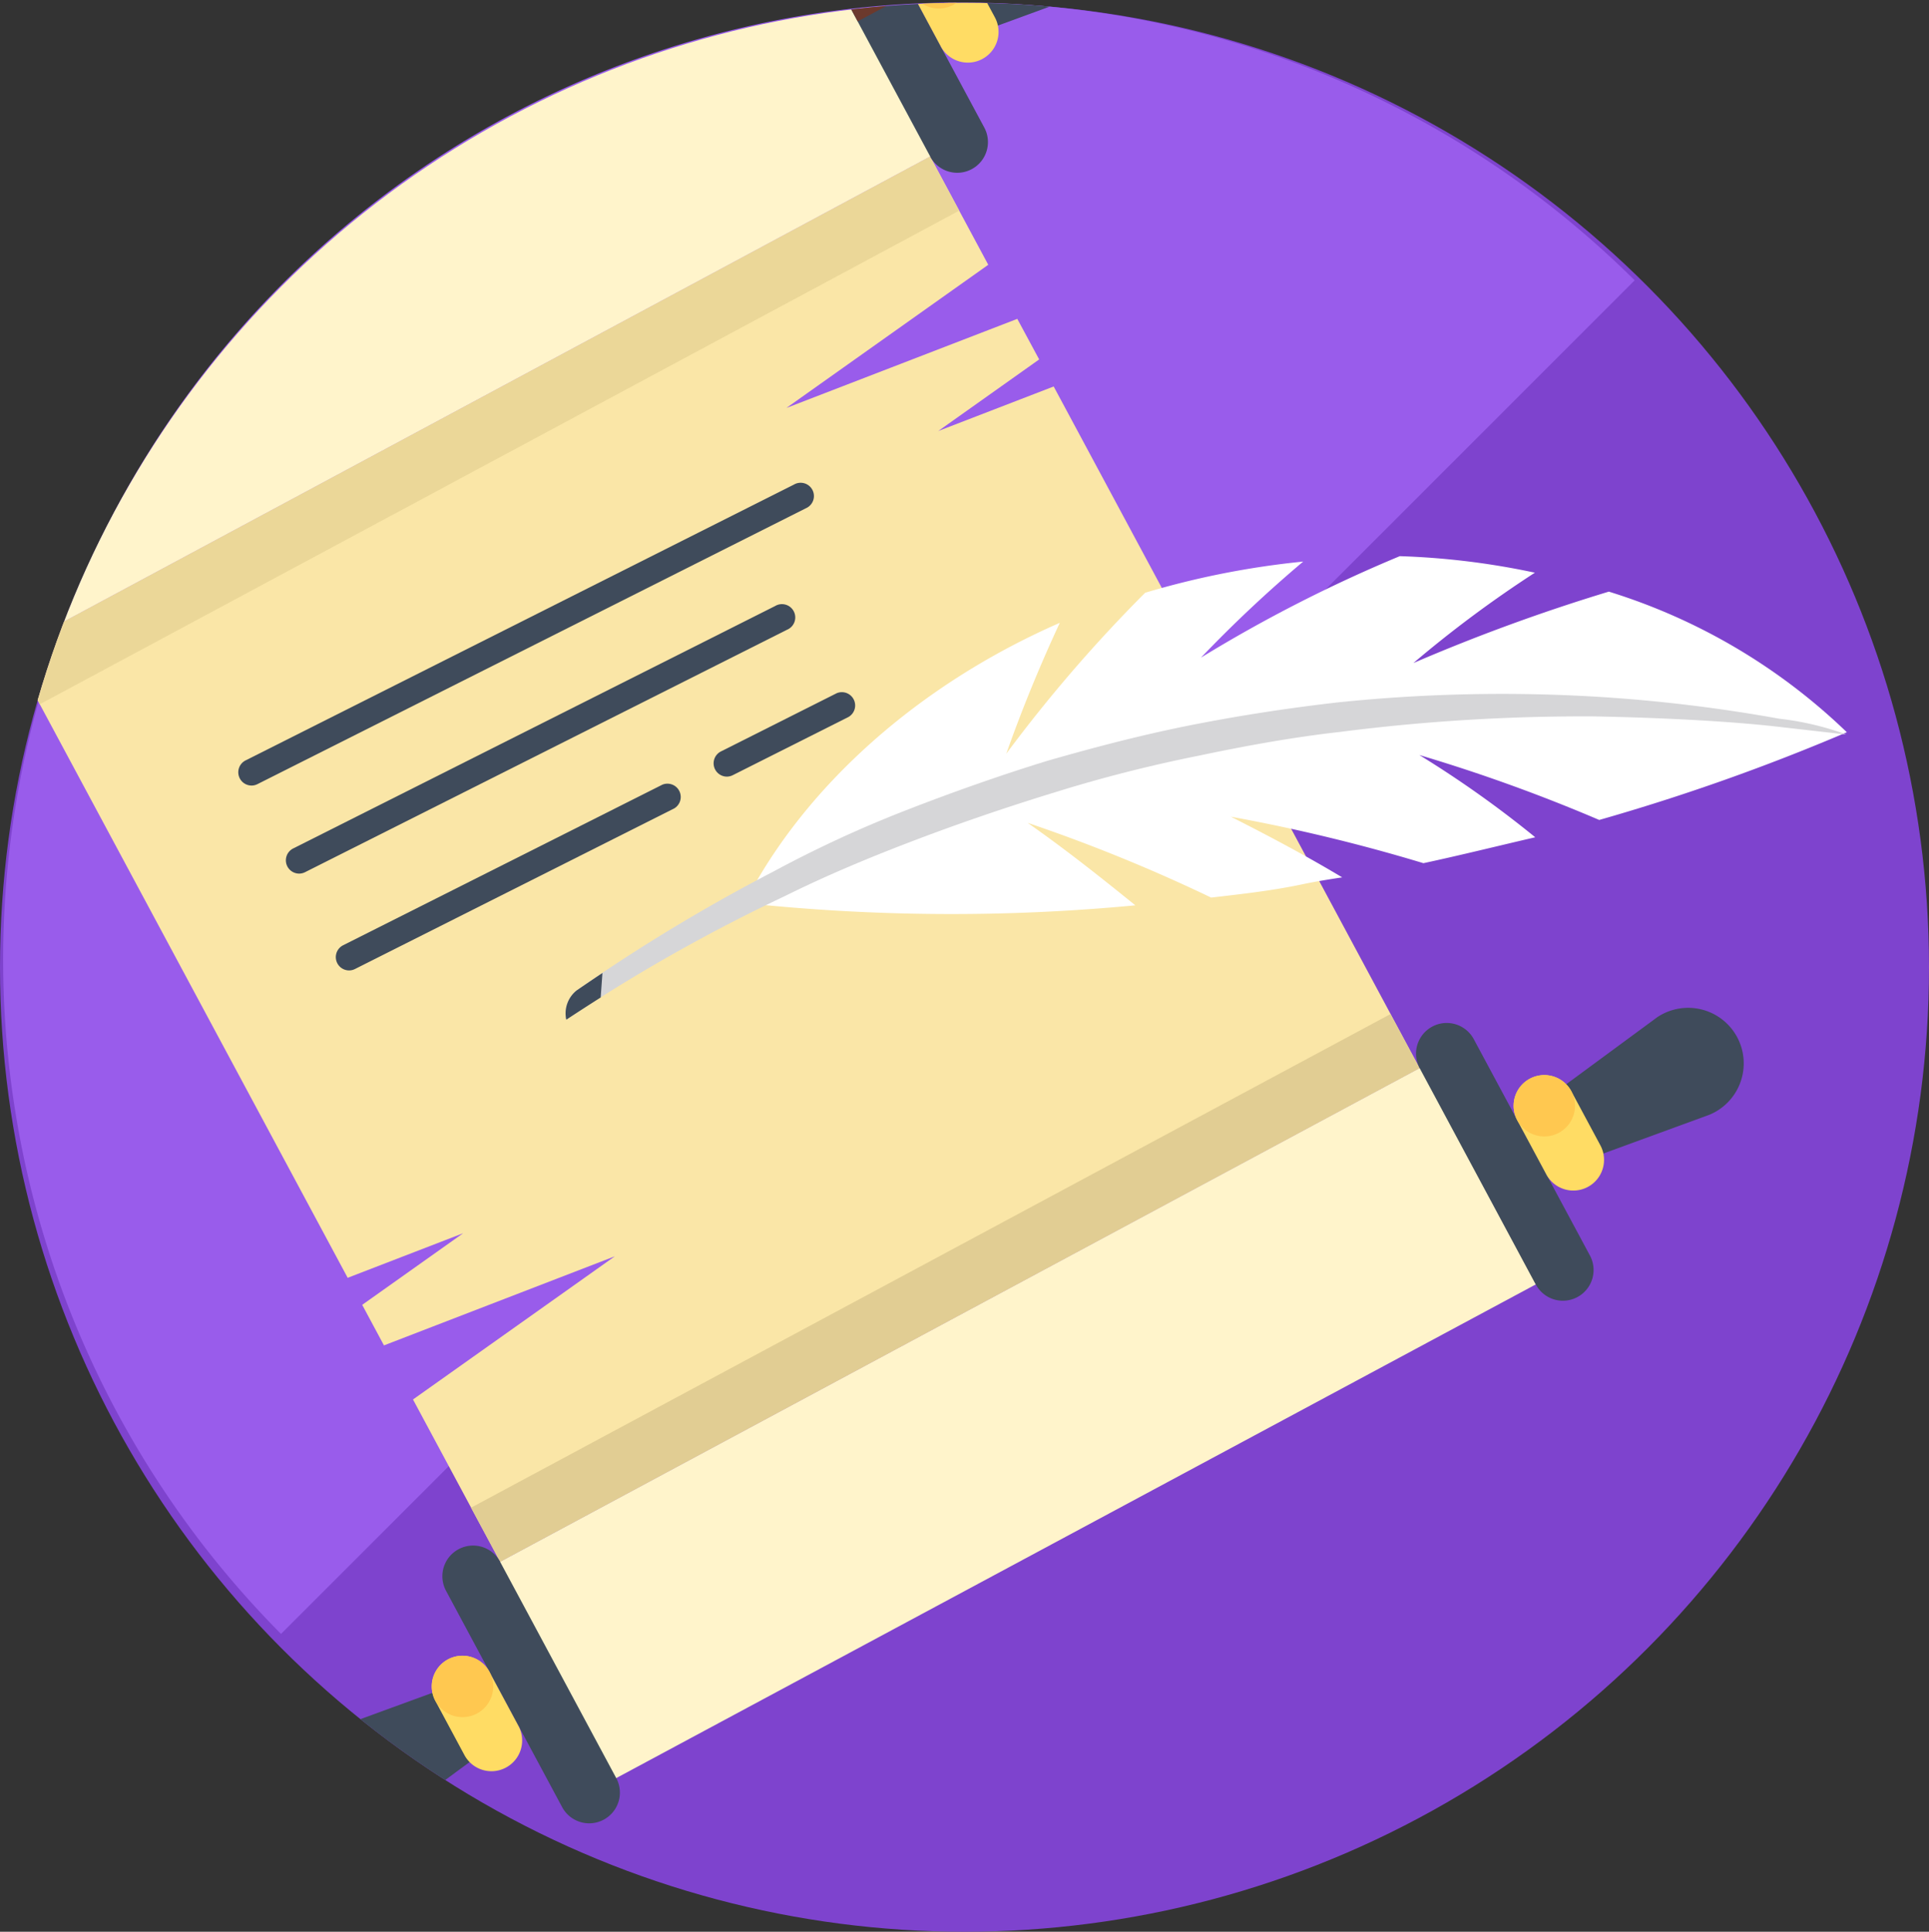 <?xml version="1.0" encoding="UTF-8"?>
<svg xmlns="http://www.w3.org/2000/svg" xmlns:xlink="http://www.w3.org/1999/xlink" width="105.844" height="106" viewBox="0 0 105.844 106">
  <rect x="0" y="0" width="105.844" height="106" fill="#333333" stroke="none"/>
  <defs>
    <clipPath id="clip-path">
      <circle id="Ellipse_1945" data-name="Ellipse 1945" cx="52.922" cy="52.922" r="52.922" fill="none"></circle>
    </clipPath>
  </defs>
  <g id="Group_3390" data-name="Group 3390" transform="translate(0.019)">
    <circle id="Ellipse_1944" data-name="Ellipse 1944" cx="52.922" cy="52.922" r="52.922" transform="translate(-0.019 0.155)" fill="#7e43ce"></circle>
    <path id="Path_6424" data-name="Path 6424" d="M766.331,535.349a52.52,52.52,0,0,0-74.274,74.274Z" transform="translate(-676.656 -519.966)" fill="#995ceb"></path>
    <g id="Group_3104" data-name="Group 3104" transform="translate(-0.019 0.155)">
      <g id="Group_3103" data-name="Group 3103" transform="translate(0 0)" clip-path="url(#clip-path)">
        <g id="Group_3102" data-name="Group 3102" transform="translate(-17.193 -6.745)">
          <g id="Group_3100" data-name="Group 3100">
            <path id="Path_6425" data-name="Path 6425" d="M735.414,556.141l-6.333,2.444,5.537-3.928-1.2-2.226-12.668,4.888,11.075-7.856-3.186-5.936L678.189,570.61l18.487,34.44,6.335-2.445-5.538,3.929,1.194,2.225,12.668-4.889-11.075,7.857,4.78,8.9,50.454-27.083Zm0,0" transform="translate(-660.406 -528.344)" fill="#fae6a7"></path>
            <rect id="Rectangle_3573" data-name="Rectangle 3573" width="60.632" height="13.474" transform="matrix(0.881, -0.473, 0.473, 0.881, 43.149, 93.084)" fill="#fff4cb"></rect>
            <rect id="Rectangle_3574" data-name="Rectangle 3574" width="60.632" height="13.474" transform="matrix(0.881, -0.473, 0.473, 0.881, 9.926, 31.191)" fill="#fff4cb"></rect>
            <rect id="Rectangle_3575" data-name="Rectangle 3575" width="57.264" height="3.369" transform="matrix(0.881, -0.473, 0.473, 0.881, 17.783, 42.266)" fill="#ebd798"></rect>
            <rect id="Rectangle_3576" data-name="Rectangle 3576" width="57.264" height="3.369" transform="matrix(0.881, -0.473, 0.473, 0.881, 43.04, 89.32)" fill="#e1cd93"></rect>
            <path id="Path_6426" data-name="Path 6426" d="M805.077,518.527,798.7,506.655a1.684,1.684,0,0,1,2.968-1.593l6.373,11.872a1.684,1.684,0,1,1-2.968,1.593Zm0,0" transform="translate(-736.84 -503.344)" fill="#3f4b5b"></path>
            <path id="Path_6427" data-name="Path 6427" d="M815.336,511.036l-1.593-2.968,7.673-5.65a3.048,3.048,0,1,1,2.869,5.345Zm0,0" transform="translate(-746.521 -501.898)" fill="#3f4b5b"></path>
            <path id="Path_6428" data-name="Path 6428" d="M814.987,517.461l-1.593-2.968a1.684,1.684,0,0,1,2.968-1.593l1.593,2.968a1.684,1.684,0,0,1-2.968,1.594Zm0,0" transform="translate(-746.172 -508.324)" fill="#ffdc64"></path>
            <path id="Path_6429" data-name="Path 6429" d="M813.394,514.493a1.684,1.684,0,1,1,2.281.688,1.684,1.684,0,0,1-2.281-.688Zm0,0" transform="translate(-746.172 -508.324)" fill="#ffc850"></path>
            <path id="Path_6430" data-name="Path 6430" d="M655.2,583.688l6.373,11.872a1.684,1.684,0,0,1-2.969,1.593l-6.372-11.872a1.684,1.684,0,0,1,2.968-1.593Zm0,0" transform="translate(-643.788 -553.294)" fill="#895438"></path>
            <path id="Path_6431" data-name="Path 6431" d="M640.264,601.808l1.594,2.968-7.673,5.65a3.048,3.048,0,1,1-2.869-5.344Zm0,0" transform="translate(-629.433 -565.369)" fill="#895438"></path>
            <path id="Path_6432" data-name="Path 6432" d="M653.612,600.263l1.593,2.968a1.684,1.684,0,0,1-2.968,1.593l-1.593-2.968a1.684,1.684,0,0,1,2.968-1.593Zm0,0" transform="translate(-642.78 -563.823)" fill="#ffdc64"></path>
            <path id="Path_6433" data-name="Path 6433" d="M896.169,688.225,889.8,676.353a1.684,1.684,0,0,1,2.968-1.593l6.373,11.872a1.684,1.684,0,1,1-2.968,1.593Zm0,0" transform="translate(-794.709 -611.149)" fill="#3f4b5b"></path>
            <path id="Path_6434" data-name="Path 6434" d="M906.429,680.735l-1.593-2.968,7.673-5.65a3.049,3.049,0,1,1,2.869,5.346Zm0,0" transform="translate(-804.391 -609.704)" fill="#3f4b5b"></path>
            <path id="Path_6435" data-name="Path 6435" d="M906.08,687.16l-1.593-2.968a1.684,1.684,0,1,1,2.968-1.593l1.593,2.968a1.684,1.684,0,1,1-2.968,1.593Zm0,0" transform="translate(-804.042 -616.129)" fill="#ffdc64"></path>
            <path id="Path_6436" data-name="Path 6436" d="M746.291,753.388l6.372,11.871a1.684,1.684,0,1,1-2.968,1.593l-6.372-11.872a1.684,1.684,0,1,1,2.968-1.593Zm0,0" transform="translate(-701.657 -661.1)" fill="#3f4b5b"></path>
            <path id="Path_6437" data-name="Path 6437" d="M731.357,771.508l1.593,2.968-7.673,5.65a3.049,3.049,0,1,1-2.87-5.345Zm0,0" transform="translate(-687.302 -673.176)" fill="#3f4b5b"></path>
            <path id="Path_6438" data-name="Path 6438" d="M744.7,769.961l1.593,2.968a1.684,1.684,0,1,1-2.968,1.593l-1.593-2.968a1.684,1.684,0,1,1,2.968-1.593Zm0,0" transform="translate(-700.65 -671.629)" fill="#ffdc64"></path>
            <path id="Path_6439" data-name="Path 6439" d="M801.094,511.107h0l-2.39-4.452a1.684,1.684,0,0,1,2.968-1.593l2.39,4.452m-2.968,1.593" transform="translate(-736.84 -503.344)" fill="#6c392c"></path>
            <path id="Path_6440" data-name="Path 6440" d="M654.619,589.733l-2.389-4.452a1.684,1.684,0,1,1,2.968-1.593l2.389,4.451a1.684,1.684,0,1,1-2.968,1.593Zm0,0" transform="translate(-643.788 -553.294)" fill="#6c392c"></path>
            <path id="Path_6441" data-name="Path 6441" d="M650.645,601.855a1.684,1.684,0,1,1,2.281.687,1.684,1.684,0,0,1-2.281-.687Zm0,0" transform="translate(-642.781 -563.823)" fill="#ffc850"></path>
            <path id="Path_6442" data-name="Path 6442" d="M904.487,684.191a1.684,1.684,0,1,1,2.28.688,1.685,1.685,0,0,1-2.28-.687Zm0,0" transform="translate(-804.042 -616.129)" fill="#ffc850"></path>
            <path id="Path_6443" data-name="Path 6443" d="M741.737,771.553a1.684,1.684,0,1,1,2.281.688,1.684,1.684,0,0,1-2.281-.688Zm0,0" transform="translate(-700.65 -671.628)" fill="#ffc850"></path>
          </g>
          <g id="Group_3101" data-name="Group 3101" transform="translate(48.229 37.108)">
            <path id="Path_6444" data-name="Path 6444" d="M814.193,622.376a90.054,90.054,0,0,0-10.067-4.1c2.082,1.458,3.967,2.956,5.908,4.526a106.885,106.885,0,0,1-21.438-.126c3.3-6.433,9.588-12.012,17.292-15.375q-1.659,3.569-2.936,7.181a80.306,80.306,0,0,1,7.62-8.832h0a46.3,46.3,0,0,1,8.673-1.711,71.173,71.173,0,0,0-5.61,5.271,78.568,78.568,0,0,1,10.91-5.568,41.672,41.672,0,0,1,7.412.907,64.359,64.359,0,0,0-6.666,4.958,101.629,101.629,0,0,1,10.723-3.919,32.739,32.739,0,0,1,13.06,7.716,115.414,115.414,0,0,1-13.586,4.813,91.464,91.464,0,0,0-9.871-3.563,58.506,58.506,0,0,1,6.359,4.513c-2.045.474-4.16,1-6.135,1.422h0a95.688,95.688,0,0,0-10.565-2.55c2.126,1.077,4.124,2.139,6.108,3.328-.719.111-1.438.222-2.228.389C817.576,621.99,815.884,622.183,814.193,622.376Z" transform="translate(-778.774 -603.642)" fill="#fff"></path>
            <path id="Path_6445" data-name="Path 6445" d="M828.262,625.718a85.6,85.6,0,0,0-10.074-1.21,87.442,87.442,0,0,0-14.167.316c-2.538.29-5.217.691-7.91,1.22s-5.275,1.2-8,1.981c-2.6.8-5.206,1.72-7.76,2.714a64.723,64.723,0,0,0-7.254,3.35,97.731,97.731,0,0,0-10.828,6.54,1.607,1.607,0,0,0-.568,1.605h0a93.933,93.933,0,0,1,12.012-6.791c2.315-1.15,4.742-2.159,7.225-3.1s5.022-1.805,7.618-2.6a77.537,77.537,0,0,1,7.87-2c2.567-.543,5.19-1.015,7.728-1.3a104.949,104.949,0,0,1,13.971-.852c4.1.081,7.611.287,10.02.562l3.8.433A15.906,15.906,0,0,0,828.262,625.718Z" transform="translate(-761.668 -616.798)" fill="#d6d6d8"></path>
            <path id="Path_6446" data-name="Path 6446" d="M763.688,666.353q-.725.484-1.416.958a1.607,1.607,0,0,0-.568,1.605h0q.912-.6,1.887-1.219" transform="translate(-761.668 -643.481)" fill="#3f4b5b"></path>
          </g>
        </g>
      </g>
    </g>
    <g id="Group_3105" data-name="Group 3105" transform="translate(13.056 26.51)">
      <path id="Path_6447" data-name="Path 6447" d="M713.154,609.246a.729.729,0,0,1-.328-1.381l30.089-15.136a.729.729,0,1,1,.655,1.3l-30.089,15.136A.726.726,0,0,1,713.154,609.246Z" transform="translate(-712.423 -592.651)" fill="#3f4b5b"></path>
    </g>
    <g id="Group_3106" data-name="Group 3106" transform="translate(15.667 33.182)">
      <path id="Path_6448" data-name="Path 6448" d="M720.311,625.7a.729.729,0,0,1-.328-1.381l26.439-13.3a.73.73,0,1,1,.655,1.3l-26.439,13.3A.73.73,0,0,1,720.311,625.7Z" transform="translate(-719.58 -610.945)" fill="#3f4b5b"></path>
    </g>
    <g id="Group_3107" data-name="Group 3107" transform="translate(18.404 42.979)">
      <path id="Path_6449" data-name="Path 6449" d="M727.816,648.079a.73.73,0,0,1-.328-1.381l17.518-8.812a.73.73,0,0,1,.655,1.3L728.142,648A.724.724,0,0,1,727.816,648.079Z" transform="translate(-727.085 -637.808)" fill="#3f4b5b"></path>
    </g>
    <g id="Group_3108" data-name="Group 3108" transform="translate(39.135 37.963)">
      <path id="Path_6450" data-name="Path 6450" d="M784.657,628.706a.73.73,0,0,1-.329-1.381l6.346-3.192a.729.729,0,0,1,.655,1.3l-6.346,3.192A.726.726,0,0,1,784.657,628.706Z" transform="translate(-783.926 -624.054)" fill="#3f4b5b"></path>
    </g>
  </g>
</svg>
